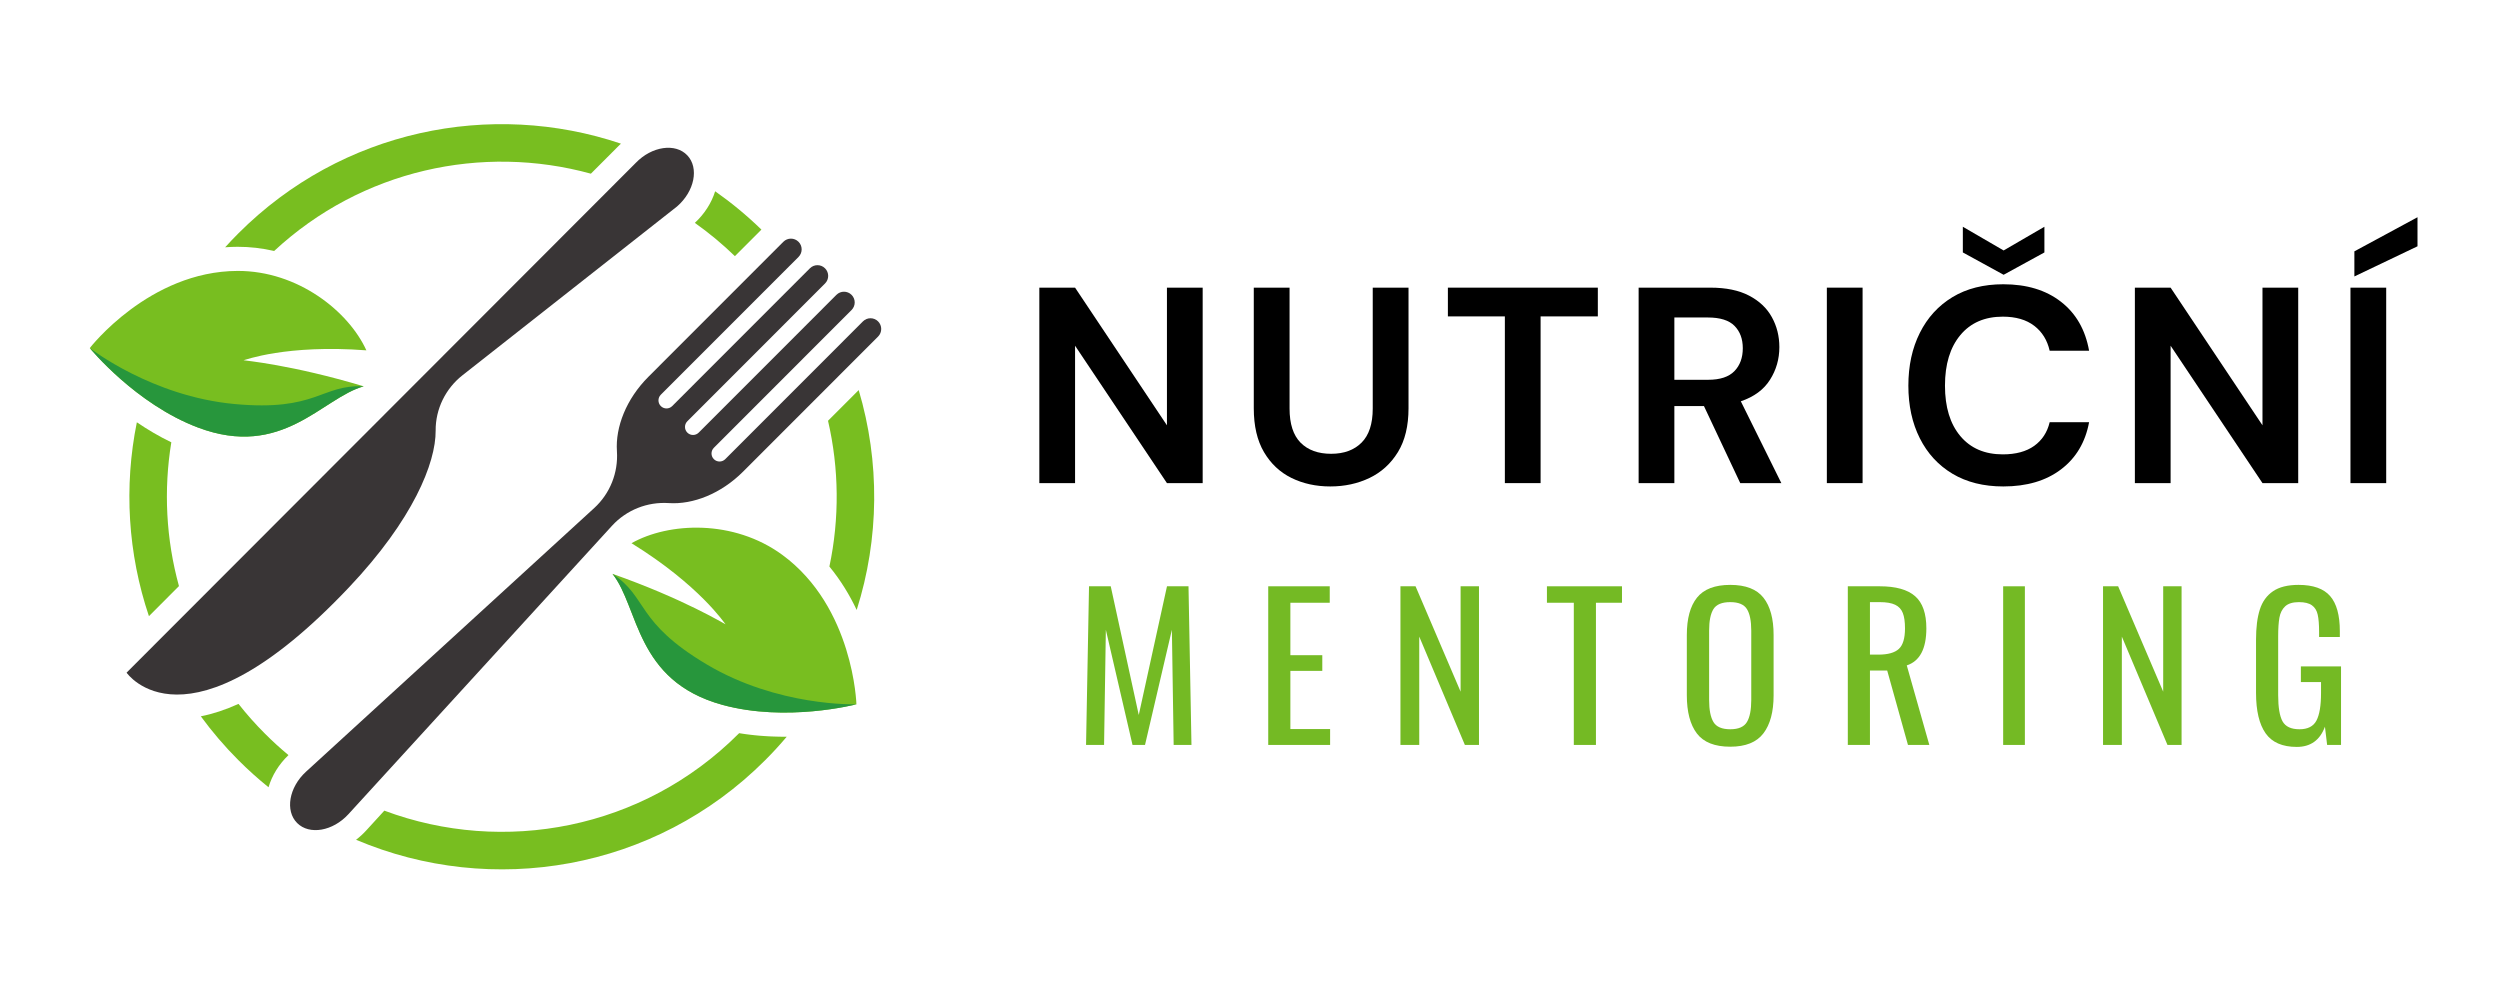 <?xml version="1.0" encoding="UTF-8" standalone="no"?>
<svg xmlns="http://www.w3.org/2000/svg" xmlns:xlink="http://www.w3.org/1999/xlink" width="750" zoomAndPan="magnify" viewBox="0 0 750 300" height="300" preserveAspectRatio="xMidYMid meet" version="1.0">
  <defs>
    <g></g>
    <clipPath id="6cbc401a10">
      <path d="M 26.934 81 L 110 81 L 110 131 L 26.934 131 Z M 26.934 81 " clip-rule="nonzero"></path>
    </clipPath>
    <clipPath id="aa2573fa61">
      <path d="M 87 71 L 264.684 71 L 264.684 250 L 87 250 Z M 87 71 " clip-rule="nonzero"></path>
    </clipPath>
    <clipPath id="c9db049832">
      <path d="M 26.934 104 L 110 104 L 110 131 L 26.934 131 Z M 26.934 104 " clip-rule="nonzero"></path>
    </clipPath>
  </defs>
  <g fill="#000000" fill-opacity="1">
    <g transform="translate(306.098, 144.935)">
      <g>
        <path d="M 5.703 0 L 5.703 -58.641 L 16.422 -58.641 L 43.984 -17.344 L 43.984 -58.641 L 54.703 -58.641 L 54.703 0 L 43.984 0 L 16.422 -41.219 L 16.422 0 Z M 5.703 0 "></path>
      </g>
    </g>
  </g>
  <g fill="#000000" fill-opacity="1">
    <g transform="translate(370.775, 144.935)">
      <g>
        <path d="M 28.312 1 C 24.008 1 20.129 0.148 16.672 -1.547 C 13.211 -3.254 10.461 -5.836 8.422 -9.297 C 6.379 -12.766 5.359 -17.148 5.359 -22.453 L 5.359 -58.641 L 16.094 -58.641 L 16.094 -22.375 C 16.094 -17.789 17.191 -14.379 19.391 -12.141 C 21.598 -9.91 24.656 -8.797 28.562 -8.797 C 32.414 -8.797 35.457 -9.91 37.688 -12.141 C 39.926 -14.379 41.047 -17.789 41.047 -22.375 L 41.047 -58.641 L 51.781 -58.641 L 51.781 -22.453 C 51.781 -17.148 50.719 -12.766 48.594 -9.297 C 46.469 -5.836 43.629 -3.254 40.078 -1.547 C 36.535 0.148 32.613 1 28.312 1 Z M 28.312 1 "></path>
      </g>
    </g>
  </g>
  <g fill="#000000" fill-opacity="1">
    <g transform="translate(432.1, 144.935)">
      <g>
        <path d="M 19.359 0 L 19.359 -50.016 L 2.266 -50.016 L 2.266 -58.641 L 47.25 -58.641 L 47.25 -50.016 L 30.078 -50.016 L 30.078 0 Z M 19.359 0 "></path>
      </g>
    </g>
  </g>
  <g fill="#000000" fill-opacity="1">
    <g transform="translate(485.886, 144.935)">
      <g>
        <path d="M 5.703 0 L 5.703 -58.641 L 27.234 -58.641 C 31.922 -58.641 35.785 -57.844 38.828 -56.25 C 41.879 -54.664 44.156 -52.52 45.656 -49.812 C 47.164 -47.102 47.922 -44.098 47.922 -40.797 C 47.922 -37.223 46.984 -33.957 45.109 -31 C 43.242 -28.039 40.328 -25.891 36.359 -24.547 L 48.516 0 L 36.188 0 L 25.297 -23.125 L 16.422 -23.125 L 16.422 0 Z M 16.422 -31 L 26.562 -31 C 30.133 -31 32.758 -31.863 34.438 -33.594 C 36.113 -35.32 36.953 -37.613 36.953 -40.469 C 36.953 -43.258 36.125 -45.492 34.469 -47.172 C 32.82 -48.848 30.156 -49.688 26.469 -49.688 L 16.422 -49.688 Z M 16.422 -31 "></path>
      </g>
    </g>
  </g>
  <g fill="#000000" fill-opacity="1">
    <g transform="translate(542.353, 144.935)">
      <g>
        <path d="M 5.703 0 L 5.703 -58.641 L 16.422 -58.641 L 16.422 0 Z M 5.703 0 "></path>
      </g>
    </g>
  </g>
  <g fill="#000000" fill-opacity="1">
    <g transform="translate(568.743, 144.935)">
      <g>
        <path d="M 32.25 1 C 26.332 1 21.25 -0.27 17 -2.812 C 12.758 -5.352 9.492 -8.898 7.203 -13.453 C 4.91 -18.004 3.766 -23.266 3.766 -29.234 C 3.766 -35.211 4.91 -40.488 7.203 -45.062 C 9.492 -49.645 12.758 -53.223 17 -55.797 C 21.25 -58.367 26.332 -59.656 32.25 -59.656 C 39.289 -59.656 45.055 -57.906 49.547 -54.406 C 54.047 -50.914 56.859 -46.02 57.984 -39.719 L 46.156 -39.719 C 45.438 -42.895 43.891 -45.391 41.516 -47.203 C 39.141 -49.023 36 -49.938 32.094 -49.938 C 26.676 -49.938 22.43 -48.094 19.359 -44.406 C 16.285 -40.719 14.75 -35.66 14.75 -29.234 C 14.75 -22.816 16.285 -17.773 19.359 -14.109 C 22.43 -10.453 26.676 -8.625 32.094 -8.625 C 36 -8.625 39.141 -9.473 41.516 -11.172 C 43.891 -12.879 45.438 -15.242 46.156 -18.266 L 57.984 -18.266 C 56.859 -12.234 54.047 -7.516 49.547 -4.109 C 45.055 -0.703 39.289 1 32.25 1 Z M 32.344 -62.5 L 20.109 -69.203 L 20.109 -76.906 L 32.344 -69.797 L 44.578 -76.906 L 44.578 -69.203 Z M 32.344 -62.5 "></path>
      </g>
    </g>
  </g>
  <g fill="#000000" fill-opacity="1">
    <g transform="translate(634.76, 144.935)">
      <g>
        <path d="M 5.703 0 L 5.703 -58.641 L 16.422 -58.641 L 43.984 -17.344 L 43.984 -58.641 L 54.703 -58.641 L 54.703 0 L 43.984 0 L 16.422 -41.219 L 16.422 0 Z M 5.703 0 "></path>
      </g>
    </g>
  </g>
  <g fill="#000000" fill-opacity="1">
    <g transform="translate(699.437, 144.935)">
      <g>
        <path d="M 5.703 0 L 5.703 -58.641 L 16.422 -58.641 L 16.422 0 Z M 6.875 -62 L 6.875 -69.531 L 25.812 -79.766 L 25.812 -71.047 Z M 6.875 -62 "></path>
      </g>
    </g>
  </g>
  <g fill="#74ba24" fill-opacity="1">
    <g transform="translate(322.238, 223.481)">
      <g>
        <path d="M 4.469 -47.594 L 10.984 -47.594 L 19.391 -8.984 L 27.859 -47.594 L 34.312 -47.594 L 35.203 0 L 29.859 0 L 29.328 -34.547 L 21.266 0 L 17.516 0 L 9.516 -34.547 L 8.984 0 L 3.578 0 Z M 4.469 -47.594 "></path>
      </g>
    </g>
  </g>
  <g fill="#74ba24" fill-opacity="1">
    <g transform="translate(376.767, 223.481)">
      <g>
        <path d="M 3.703 -47.594 L 22.156 -47.594 L 22.156 -42.656 L 10.344 -42.656 L 10.344 -26.922 L 19.922 -26.922 L 19.922 -22.219 L 10.344 -22.219 L 10.344 -4.766 L 22.266 -4.766 L 22.266 0 L 3.703 0 Z M 3.703 -47.594 "></path>
      </g>
    </g>
  </g>
  <g fill="#74ba24" fill-opacity="1">
    <g transform="translate(416.431, 223.481)">
      <g>
        <path d="M 3.703 -47.594 L 8.234 -47.594 L 21.75 -15.984 L 21.75 -47.594 L 27.266 -47.594 L 27.266 0 L 23.031 0 L 9.344 -32.5 L 9.344 0 L 3.703 0 Z M 3.703 -47.594 "></path>
      </g>
    </g>
  </g>
  <g fill="#74ba24" fill-opacity="1">
    <g transform="translate(463.205, 223.481)">
      <g>
        <path d="M 8.938 -42.656 L 0.875 -42.656 L 0.875 -47.594 L 23.391 -47.594 L 23.391 -42.656 L 15.578 -42.656 L 15.578 0 L 8.938 0 Z M 8.938 -42.656 "></path>
      </g>
    </g>
  </g>
  <g fill="#74ba24" fill-opacity="1">
    <g transform="translate(503.221, 223.481)">
      <g>
        <path d="M 15.859 0.531 C 11.203 0.531 7.863 -0.789 5.844 -3.438 C 3.832 -6.082 2.828 -9.91 2.828 -14.922 L 2.828 -32.969 C 2.828 -37.906 3.844 -41.645 5.875 -44.188 C 7.914 -46.738 11.242 -48.016 15.859 -48.016 C 20.484 -48.016 23.805 -46.727 25.828 -44.156 C 27.848 -41.594 28.859 -37.863 28.859 -32.969 L 28.859 -14.875 C 28.859 -9.938 27.836 -6.133 25.797 -3.469 C 23.766 -0.801 20.453 0.531 15.859 0.531 Z M 15.859 -4.703 C 18.328 -4.703 19.992 -5.426 20.859 -6.875 C 21.723 -8.32 22.156 -10.516 22.156 -13.453 L 22.156 -34.312 C 22.156 -37.219 21.723 -39.363 20.859 -40.75 C 19.992 -42.145 18.328 -42.844 15.859 -42.844 C 13.359 -42.844 11.676 -42.145 10.812 -40.75 C 9.945 -39.363 9.516 -37.219 9.516 -34.312 L 9.516 -13.453 C 9.516 -10.516 9.945 -8.32 10.812 -6.875 C 11.676 -5.426 13.359 -4.703 15.859 -4.703 Z M 15.859 -4.703 "></path>
      </g>
    </g>
  </g>
  <g fill="#74ba24" fill-opacity="1">
    <g transform="translate(550.641, 223.481)">
      <g>
        <path d="M 3.703 -47.594 L 13.281 -47.594 C 18.102 -47.594 21.641 -46.602 23.891 -44.625 C 26.141 -42.656 27.266 -39.438 27.266 -34.969 C 27.266 -28.852 25.305 -25.148 21.391 -23.859 L 28.156 0 L 21.75 0 L 15.516 -22.328 L 10.344 -22.328 L 10.344 0 L 3.703 0 Z M 12.875 -27.094 C 15.727 -27.094 17.77 -27.66 19 -28.797 C 20.238 -29.93 20.859 -31.988 20.859 -34.969 C 20.859 -36.926 20.641 -38.461 20.203 -39.578 C 19.773 -40.691 19.016 -41.516 17.922 -42.047 C 16.828 -42.578 15.281 -42.844 13.281 -42.844 L 10.344 -42.844 L 10.344 -27.094 Z M 12.875 -27.094 "></path>
      </g>
    </g>
  </g>
  <g fill="#74ba24" fill-opacity="1">
    <g transform="translate(596.886, 223.481)">
      <g>
        <path d="M 4.062 -47.594 L 10.578 -47.594 L 10.578 0 L 4.062 0 Z M 4.062 -47.594 "></path>
      </g>
    </g>
  </g>
  <g fill="#74ba24" fill-opacity="1">
    <g transform="translate(627.208, 223.481)">
      <g>
        <path d="M 3.703 -47.594 L 8.234 -47.594 L 21.75 -15.984 L 21.75 -47.594 L 27.266 -47.594 L 27.266 0 L 23.031 0 L 9.344 -32.5 L 9.344 0 L 3.703 0 Z M 3.703 -47.594 "></path>
      </g>
    </g>
  </g>
  <g fill="#74ba24" fill-opacity="1">
    <g transform="translate(673.981, 223.481)">
      <g>
        <path d="M 15.047 0.594 C 10.734 0.594 7.617 -0.766 5.703 -3.484 C 3.785 -6.211 2.828 -10.258 2.828 -15.625 L 2.828 -31.562 C 2.828 -35.238 3.207 -38.258 3.969 -40.625 C 4.727 -43 6.039 -44.82 7.906 -46.094 C 9.77 -47.375 12.328 -48.016 15.578 -48.016 C 19.961 -48.016 23.125 -46.895 25.062 -44.656 C 27 -42.426 27.969 -38.922 27.969 -34.141 L 27.969 -32.375 L 21.75 -32.375 L 21.75 -33.844 C 21.75 -36.113 21.609 -37.863 21.328 -39.094 C 21.055 -40.332 20.477 -41.266 19.594 -41.891 C 18.719 -42.523 17.414 -42.844 15.688 -42.844 C 13.844 -42.844 12.469 -42.422 11.562 -41.578 C 10.664 -40.734 10.094 -39.602 9.844 -38.188 C 9.594 -36.781 9.469 -34.906 9.469 -32.562 L 9.469 -14.922 C 9.469 -11.285 9.906 -8.672 10.781 -7.078 C 11.664 -5.492 13.359 -4.703 15.859 -4.703 C 18.328 -4.703 20.02 -5.562 20.938 -7.281 C 21.863 -9.008 22.328 -11.773 22.328 -15.578 L 22.328 -18.859 L 16.281 -18.859 L 16.281 -23.562 L 28.328 -23.562 L 28.328 0 L 24.156 0 L 23.5 -5.469 C 22.008 -1.426 19.191 0.594 15.047 0.594 Z M 15.047 0.594 "></path>
      </g>
    </g>
  </g>
  <path fill="#393536" d="M 130.695 129.191 C 130.766 138.836 123.93 155.867 104.734 176.168 C 55.848 227.867 37.973 201.797 37.973 201.797 L 190.738 48.855 C 195.547 43.867 202.621 42.836 206.191 46.605 C 209.766 50.375 208.363 57.387 203.125 61.93 L 138.742 112.582 C 133.652 116.59 130.648 122.711 130.695 129.191 " fill-opacity="1" fill-rule="nonzero"></path>
  <g clip-path="url(#6cbc401a10)">
    <path fill="#78be20" d="M 26.938 104.418 C 26.938 104.418 44.734 81.355 71.281 81.277 C 89.379 81.227 104.605 93.426 109.91 105.102 C 85.863 103.27 73.352 108.078 73.074 108.07 C 73.391 108.18 87.422 109.387 109.117 115.895 C 96.688 119.352 84.734 137.836 59.363 128.25 C 40.629 121.168 26.938 104.418 26.938 104.418 " fill-opacity="1" fill-rule="nonzero"></path>
  </g>
  <g clip-path="url(#aa2573fa61)">
    <path fill="#393536" d="M 263.426 96.418 C 262.172 95.16 260.133 95.16 258.879 96.418 L 217.57 137.75 C 216.629 138.691 215.102 138.691 214.16 137.75 C 213.219 136.809 213.219 135.281 214.16 134.336 L 255.469 93.004 C 256.727 91.75 256.727 89.711 255.469 88.457 C 254.211 87.199 252.18 87.199 250.922 88.457 L 209.613 129.785 C 208.672 130.73 207.145 130.73 206.203 129.785 C 205.262 128.844 205.262 127.316 206.203 126.375 L 247.512 85.043 C 248.77 83.789 248.77 81.754 247.512 80.496 C 246.258 79.238 244.223 79.238 242.965 80.496 L 201.656 121.828 C 200.715 122.77 199.188 122.77 198.246 121.828 C 197.305 120.883 197.305 119.355 198.246 118.414 L 239.555 77.086 C 240.812 75.828 240.812 73.789 239.555 72.535 C 238.301 71.277 236.262 71.277 235.008 72.535 L 194.523 113.039 C 187.879 119.688 184.594 128.098 185.078 135.363 C 185.504 141.785 183.023 148.059 178.277 152.402 L 91.801 231.512 C 86.691 236.191 85.473 243.238 89.145 246.91 C 92.816 250.582 99.859 249.367 104.531 244.25 L 183.602 157.73 C 187.945 152.98 194.211 150.5 200.633 150.926 C 207.891 151.41 216.297 148.121 222.941 141.473 L 263.426 100.969 C 264.68 99.711 264.68 97.676 263.426 96.418 " fill-opacity="1" fill-rule="nonzero"></path>
  </g>
  <path fill="#78be20" d="M 217.668 187.289 C 217.348 187.195 205.105 179.676 183.746 172.156 C 191.754 182.27 190.539 204.254 216.691 211.449 C 235.844 216.723 256.598 211.375 256.922 211.289 L 256.926 211.289 C 256.926 211.289 256.109 182.16 234.699 166.465 C 220.098 155.762 200.609 156.652 189.453 162.961 C 209.969 175.648 217.445 187.133 217.668 187.289 " fill-opacity="1" fill-rule="nonzero"></path>
  <path fill="#78be20" d="M 185.578 43.781 L 177.266 52.105 C 144.715 43.152 108.539 50.883 82.246 75.293 C 78.637 74.457 74.949 74.031 71.258 74.039 C 70.004 74.043 68.766 74.094 67.547 74.184 C 68.836 72.758 70.164 71.355 71.539 69.984 C 102.574 38.93 147.324 29.969 186.281 43.094 C 186.043 43.316 185.809 43.543 185.578 43.781 " fill-opacity="1" fill-rule="nonzero"></path>
  <path fill="#78be20" d="M 214.547 57.383 C 219.398 60.789 224.043 64.621 228.426 68.883 L 220.469 76.848 C 216.668 73.16 212.648 69.832 208.453 66.863 C 211.355 64.172 213.453 60.879 214.547 57.383 " fill-opacity="1" fill-rule="nonzero"></path>
  <path fill="#78be20" d="M 248.82 169.965 C 251.871 155.551 251.734 140.598 248.406 126.23 L 257.609 117.023 C 264.008 138.527 263.809 161.578 257.008 182.988 C 254.934 178.605 252.262 174.148 248.82 169.965 " fill-opacity="1" fill-rule="nonzero"></path>
  <path fill="#78be20" d="M 51.395 132.691 C 49.051 147.023 49.812 161.762 53.688 175.828 L 44.68 184.848 C 38.352 166.082 37.145 145.969 41.055 126.688 C 44.238 128.855 47.699 130.914 51.395 132.691 " fill-opacity="1" fill-rule="nonzero"></path>
  <path fill="#78be20" d="M 109.871 249.133 L 115.301 243.195 C 151.035 256.555 192.848 248.863 221.586 220.109 C 221.637 220.055 221.691 220.004 221.746 219.949 C 222 219.988 222.258 220.031 222.512 220.07 C 222.562 220.078 222.613 220.086 222.664 220.094 C 222.977 220.141 223.285 220.188 223.594 220.23 C 223.688 220.242 223.785 220.254 223.879 220.27 C 224.094 220.297 224.309 220.328 224.523 220.352 C 224.641 220.367 224.762 220.383 224.879 220.398 C 225.07 220.418 225.258 220.441 225.449 220.465 C 225.574 220.477 225.703 220.492 225.828 220.504 C 226.012 220.527 226.191 220.547 226.371 220.566 C 226.5 220.578 226.629 220.594 226.758 220.602 C 226.941 220.621 227.117 220.637 227.293 220.656 C 227.422 220.664 227.551 220.676 227.68 220.691 C 227.859 220.703 228.039 220.719 228.219 220.734 C 228.344 220.742 228.469 220.754 228.594 220.762 C 228.785 220.777 228.973 220.793 229.16 220.805 C 229.273 220.812 229.387 220.82 229.5 220.824 C 229.727 220.84 229.949 220.855 230.176 220.867 C 230.25 220.871 230.324 220.875 230.395 220.883 C 230.695 220.898 230.992 220.914 231.285 220.926 C 231.371 220.93 231.457 220.93 231.543 220.934 C 231.754 220.945 231.965 220.953 232.172 220.961 C 232.289 220.965 232.402 220.965 232.516 220.969 C 232.695 220.977 232.875 220.984 233.055 220.988 C 233.176 220.988 233.301 220.992 233.422 220.992 C 233.59 220.996 233.762 221 233.93 221.004 C 234.055 221.004 234.18 221.008 234.305 221.012 C 234.469 221.012 234.637 221.012 234.801 221.016 C 234.926 221.016 235.047 221.016 235.172 221.016 C 235.336 221.016 235.504 221.016 235.668 221.016 C 235.785 221.016 235.902 221.016 236.02 221.016 C 233.98 223.438 231.82 225.793 229.539 228.07 C 196.363 261.27 147.508 269.219 106.82 251.93 C 107.898 251.102 108.926 250.172 109.871 249.133 " fill-opacity="1" fill-rule="nonzero"></path>
  <path fill="#78be20" d="M 71.551 211.168 C 73.992 214.266 76.637 217.254 79.496 220.109 C 81.766 222.383 84.117 224.523 86.543 226.531 C 83.66 229.289 81.598 232.641 80.559 236.176 C 77.441 233.668 74.43 230.965 71.539 228.07 C 67.375 223.91 63.613 219.496 60.246 214.891 C 63.879 214.18 67.648 212.938 71.551 211.168 " fill-opacity="1" fill-rule="nonzero"></path>
  <path fill="#27963c" d="M 183.746 172.156 C 191.754 182.27 190.539 204.254 216.691 211.449 C 235.844 216.723 256.598 211.375 256.922 211.289 C 256.559 211.301 233.371 212.008 212.055 199.348 C 190.57 186.59 194.461 179.211 183.746 172.156 " fill-opacity="1" fill-rule="nonzero"></path>
  <g clip-path="url(#c9db049832)">
    <path fill="#27963c" d="M 109.117 115.895 C 96.688 119.352 84.734 137.84 59.363 128.246 C 40.777 121.227 27.148 104.676 26.938 104.418 C 27.223 104.641 45.551 118.871 70.23 121.195 C 95.102 123.539 96.301 115.285 109.117 115.895 " fill-opacity="1" fill-rule="nonzero"></path>
  </g>
</svg>
